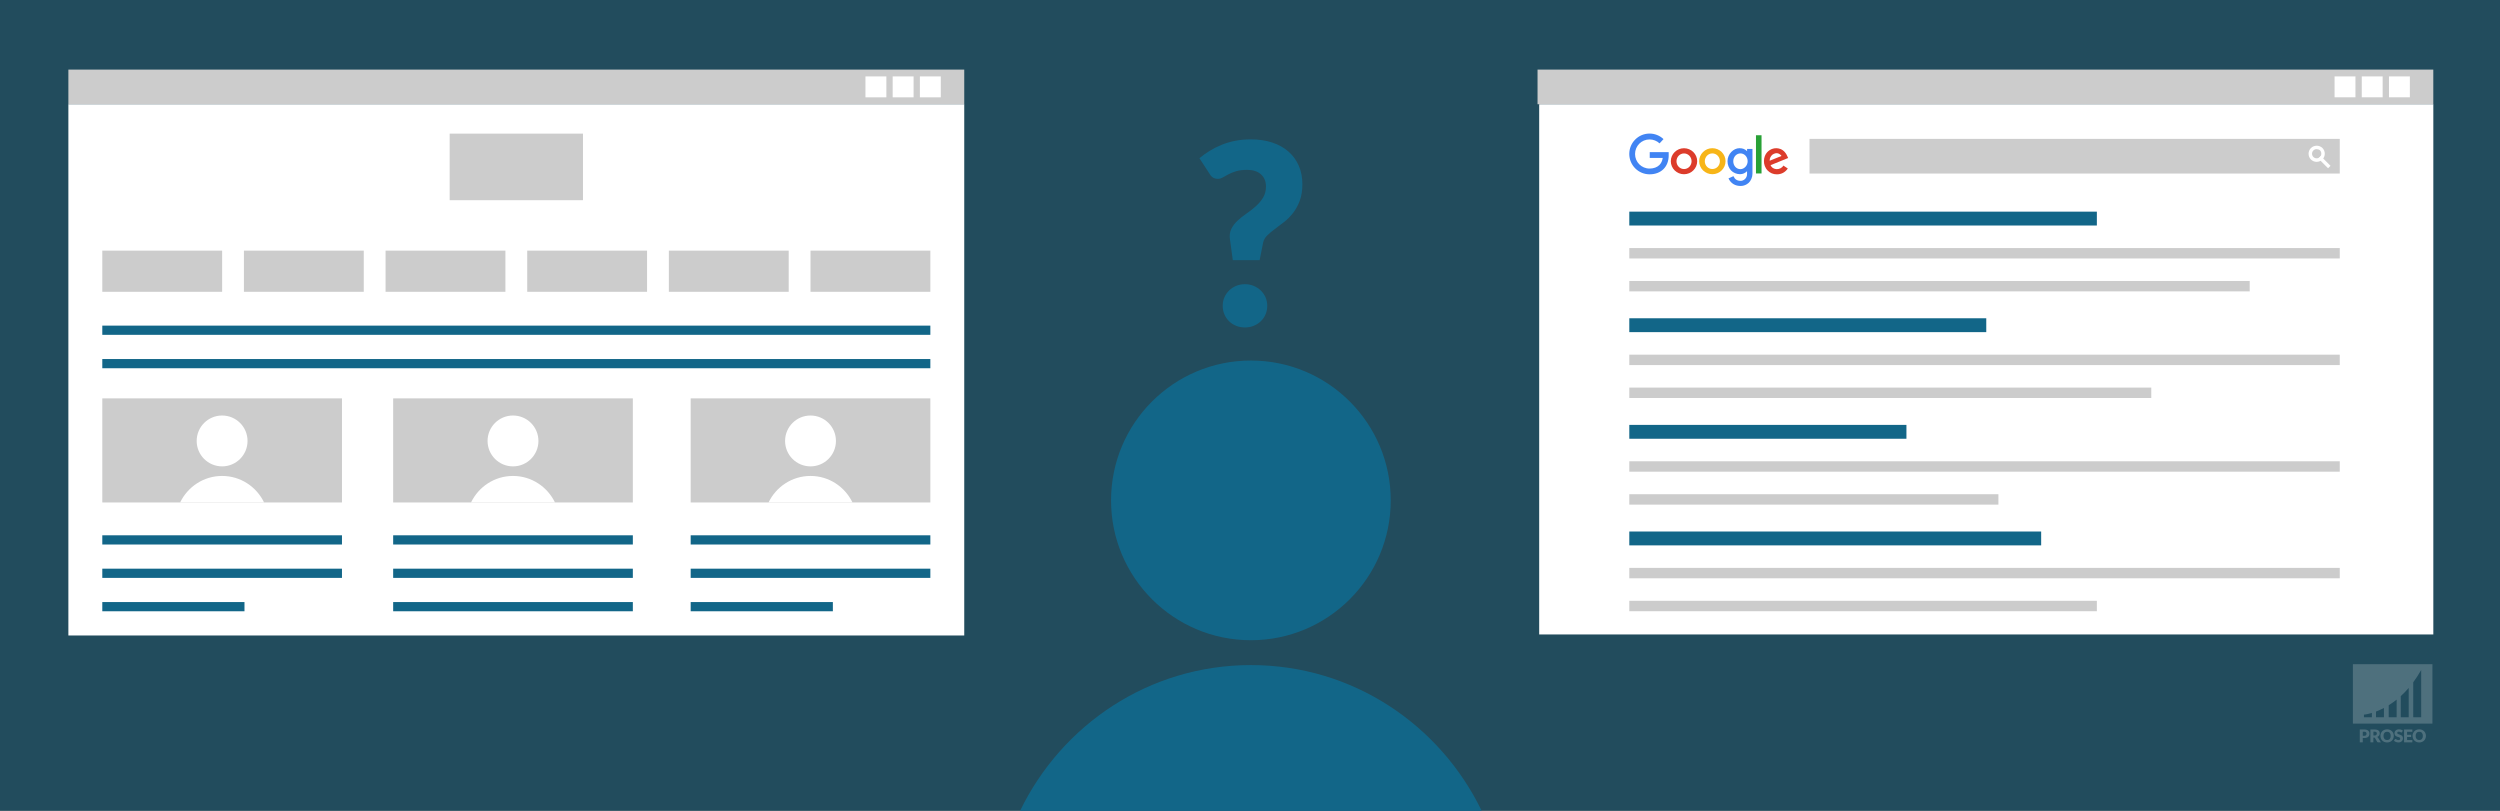 <?xml version="1.0" encoding="UTF-8"?> <!-- Generator: Adobe Illustrator 25.0.0, SVG Export Plug-In . SVG Version: 6.00 Build 0) --> <svg xmlns="http://www.w3.org/2000/svg" xmlns:xlink="http://www.w3.org/1999/xlink" version="1.1" x="0px" y="0px" viewBox="0 0 925 300" style="enable-background:new 0 0 925 300;" xml:space="preserve"><rect x="0" y="0" width="925" height="300" fill="#333333" stroke="none"/> <style type="text/css"> .st0{opacity:0.5;fill:#126688;} .st1{opacity:0.2;fill:#FFFFFF;} .st2{opacity:0.2;} .st3{fill:#FFFFFF;} .st4{fill:#126688;} .st5{fill:#CCCCCC;} .st6{fill:none;} .st7{fill-rule:evenodd;clip-rule:evenodd;fill:#4184F3;} .st8{fill-rule:evenodd;clip-rule:evenodd;fill:#DC3C2B;} .st9{fill-rule:evenodd;clip-rule:evenodd;fill:#F7B518;} .st10{fill-rule:evenodd;clip-rule:evenodd;fill:#28A136;} </style> <g id="bg"> <rect class="st0" width="925" height="300"></rect> </g> <g id="watermerk"> <g> <path class="st1" d="M870.57,245.75v21.98H900v-21.98H870.57z M877.6,265.39h-2.94v-0.97c0,0,1.13-0.09,2.94-0.64V265.39z M882.06,265.39h-2.94v-2.12c0.89-0.34,1.88-0.77,2.94-1.33V265.39z M886.76,265.39h-2.94v-4.45c0.95-0.59,1.94-1.28,2.94-2.08 V265.39z M891.22,265.39h-2.94v-7.83c0.98-0.89,1.97-1.89,2.94-3.03V265.39z M895.84,265.39h-2.94v-12.95 c1.01-1.36,2-2.87,2.94-4.55V265.39z"></path> <g class="st2"> <path class="st3" d="M874.8,269.91c0.34,0,0.62,0.04,0.86,0.12c0.24,0.08,0.44,0.19,0.59,0.33c0.16,0.14,0.27,0.3,0.34,0.49 s0.11,0.39,0.11,0.61c0,0.24-0.04,0.46-0.11,0.65c-0.08,0.2-0.19,0.37-0.35,0.51c-0.16,0.14-0.36,0.25-0.6,0.33 c-0.24,0.08-0.53,0.12-0.85,0.12h-0.57v1.59h-1.1v-4.76H874.8z M874.8,272.24c0.29,0,0.49-0.07,0.62-0.21 c0.13-0.14,0.19-0.33,0.19-0.57c0-0.11-0.02-0.21-0.05-0.3c-0.03-0.09-0.08-0.17-0.15-0.23c-0.07-0.06-0.15-0.11-0.25-0.15 c-0.1-0.03-0.22-0.05-0.36-0.05h-0.57v1.51H874.8z"></path> <path class="st3" d="M880.94,274.67h-1c-0.19,0-0.32-0.07-0.4-0.21l-0.79-1.38c-0.04-0.06-0.08-0.1-0.12-0.13 c-0.05-0.03-0.11-0.04-0.2-0.04h-0.28v1.76h-1.1v-4.76h1.55c0.34,0,0.64,0.04,0.88,0.11c0.24,0.07,0.44,0.17,0.59,0.3 c0.15,0.13,0.27,0.28,0.33,0.45c0.07,0.17,0.1,0.36,0.1,0.56c0,0.15-0.02,0.3-0.06,0.44c-0.04,0.14-0.1,0.26-0.18,0.38 c-0.08,0.12-0.18,0.22-0.3,0.31c-0.12,0.09-0.26,0.17-0.41,0.23c0.07,0.04,0.14,0.08,0.2,0.14c0.06,0.06,0.12,0.12,0.17,0.2 L880.94,274.67z M878.59,272.14c0.15,0,0.28-0.02,0.38-0.06c0.11-0.04,0.19-0.09,0.26-0.16s0.12-0.15,0.15-0.24 c0.03-0.09,0.05-0.19,0.05-0.29c0-0.21-0.07-0.37-0.2-0.49c-0.14-0.12-0.35-0.18-0.63-0.18h-0.44v1.41H878.59z"></path> <path class="st3" d="M885.7,272.28c0,0.34-0.06,0.66-0.18,0.96c-0.12,0.3-0.29,0.55-0.5,0.77c-0.22,0.22-0.48,0.39-0.78,0.51 c-0.3,0.12-0.64,0.19-1.01,0.19c-0.37,0-0.71-0.06-1.01-0.19c-0.3-0.12-0.57-0.3-0.78-0.51c-0.22-0.22-0.38-0.48-0.5-0.77 c-0.12-0.3-0.18-0.62-0.18-0.96s0.06-0.66,0.18-0.96c0.12-0.3,0.29-0.55,0.5-0.77c0.22-0.22,0.48-0.39,0.78-0.51 c0.3-0.12,0.64-0.19,1.01-0.19c0.37,0,0.71,0.06,1.01,0.19c0.3,0.13,0.56,0.3,0.78,0.51c0.22,0.22,0.38,0.47,0.5,0.77 C885.64,271.62,885.7,271.94,885.7,272.28z M884.57,272.28c0-0.24-0.03-0.45-0.09-0.64c-0.06-0.19-0.15-0.35-0.26-0.48 c-0.11-0.13-0.25-0.23-0.42-0.3c-0.17-0.07-0.35-0.1-0.57-0.1c-0.21,0-0.4,0.03-0.57,0.1c-0.17,0.07-0.31,0.17-0.42,0.3 c-0.11,0.13-0.2,0.29-0.26,0.48c-0.06,0.19-0.09,0.4-0.09,0.64c0,0.24,0.03,0.45,0.09,0.64c0.06,0.19,0.15,0.35,0.26,0.48 c0.11,0.13,0.25,0.23,0.42,0.3c0.17,0.07,0.36,0.1,0.57,0.1c0.21,0,0.4-0.03,0.57-0.1c0.17-0.07,0.31-0.17,0.42-0.3 c0.11-0.13,0.2-0.29,0.26-0.48C884.53,272.74,884.57,272.52,884.57,272.28z"></path> <path class="st3" d="M888.75,270.87c-0.03,0.05-0.07,0.09-0.1,0.12c-0.04,0.03-0.08,0.04-0.14,0.04c-0.05,0-0.1-0.02-0.16-0.05 c-0.06-0.03-0.12-0.07-0.2-0.11c-0.07-0.04-0.16-0.07-0.25-0.11c-0.09-0.03-0.2-0.05-0.32-0.05c-0.21,0-0.36,0.04-0.46,0.13 s-0.15,0.21-0.15,0.36c0,0.1,0.03,0.18,0.09,0.24c0.06,0.06,0.14,0.12,0.24,0.16c0.1,0.05,0.21,0.09,0.34,0.13 c0.13,0.04,0.26,0.08,0.39,0.13c0.13,0.05,0.26,0.1,0.39,0.16c0.13,0.06,0.24,0.14,0.34,0.24c0.1,0.1,0.18,0.22,0.24,0.36 c0.06,0.14,0.09,0.31,0.09,0.51c0,0.22-0.04,0.43-0.11,0.62c-0.08,0.19-0.19,0.36-0.33,0.5c-0.14,0.14-0.32,0.25-0.54,0.34 c-0.21,0.08-0.45,0.12-0.72,0.12c-0.15,0-0.3-0.02-0.45-0.05c-0.15-0.03-0.3-0.07-0.45-0.13c-0.14-0.06-0.28-0.12-0.4-0.2 c-0.13-0.08-0.24-0.16-0.33-0.25l0.33-0.52c0.03-0.04,0.06-0.07,0.1-0.09c0.04-0.03,0.09-0.04,0.14-0.04 c0.07,0,0.13,0.02,0.2,0.06c0.07,0.04,0.14,0.09,0.23,0.14c0.08,0.05,0.18,0.1,0.29,0.14c0.11,0.04,0.24,0.06,0.39,0.06 c0.2,0,0.36-0.04,0.47-0.13c0.11-0.09,0.17-0.23,0.17-0.42c0-0.11-0.03-0.2-0.09-0.27c-0.06-0.07-0.14-0.13-0.24-0.17 c-0.1-0.05-0.21-0.09-0.34-0.12c-0.13-0.03-0.26-0.07-0.39-0.12c-0.13-0.04-0.26-0.09-0.39-0.16c-0.13-0.06-0.24-0.14-0.34-0.24 c-0.1-0.1-0.18-0.23-0.24-0.38c-0.06-0.15-0.09-0.34-0.09-0.56c0-0.18,0.04-0.35,0.11-0.52c0.07-0.17,0.18-0.32,0.32-0.45 c0.14-0.13,0.31-0.24,0.51-0.32c0.2-0.08,0.43-0.12,0.7-0.12c0.15,0,0.29,0.01,0.43,0.03c0.14,0.02,0.27,0.06,0.39,0.1 c0.12,0.04,0.24,0.1,0.35,0.16c0.11,0.06,0.2,0.13,0.29,0.21L888.75,270.87z"></path> <path class="st3" d="M890.62,270.76v1.11h1.5v0.82h-1.5v1.13h1.95v0.85h-3.06v-4.76h3.06v0.85H890.62z"></path> <path class="st3" d="M897.59,272.28c0,0.34-0.06,0.66-0.18,0.96c-0.12,0.3-0.29,0.55-0.5,0.77c-0.22,0.22-0.48,0.39-0.78,0.51 c-0.3,0.12-0.64,0.19-1.01,0.19c-0.37,0-0.71-0.06-1.01-0.19c-0.3-0.12-0.57-0.3-0.78-0.51c-0.22-0.22-0.38-0.48-0.5-0.77 c-0.12-0.3-0.18-0.62-0.18-0.96s0.06-0.66,0.18-0.96c0.12-0.3,0.29-0.55,0.5-0.77c0.22-0.22,0.48-0.39,0.78-0.51 c0.3-0.12,0.64-0.19,1.01-0.19c0.37,0,0.71,0.06,1.01,0.19c0.3,0.13,0.56,0.3,0.78,0.51c0.22,0.22,0.38,0.47,0.5,0.77 C897.53,271.62,897.59,271.94,897.59,272.28z M896.46,272.28c0-0.24-0.03-0.45-0.09-0.64c-0.06-0.19-0.15-0.35-0.26-0.48 c-0.11-0.13-0.25-0.23-0.42-0.3c-0.17-0.07-0.35-0.1-0.57-0.1c-0.21,0-0.4,0.03-0.57,0.1c-0.17,0.07-0.31,0.17-0.42,0.3 c-0.11,0.13-0.2,0.29-0.26,0.48c-0.06,0.19-0.09,0.4-0.09,0.64c0,0.24,0.03,0.45,0.09,0.64c0.06,0.19,0.15,0.35,0.26,0.48 c0.11,0.13,0.25,0.23,0.42,0.3c0.17,0.07,0.36,0.1,0.57,0.1c0.21,0,0.4-0.03,0.57-0.1c0.17-0.07,0.31-0.17,0.42-0.3 c0.11-0.13,0.2-0.29,0.26-0.48C896.43,272.74,896.46,272.52,896.46,272.28z"></path> </g> </g> </g> <g id="afbeelding"> <g> <g> <path class="st4" d="M462.83,246.08c-37.71,0-70.01,22.12-85.4,53.93h170.79C532.84,268.2,500.54,246.08,462.83,246.08z"></path> <circle class="st4" cx="462.83" cy="185.14" r="51.74"></circle> </g> <g> <path class="st4" d="M443.79,58.54c1.15-0.97,2.41-1.87,3.77-2.71c1.36-0.84,2.82-1.58,4.38-2.22c1.56-0.64,3.24-1.14,5.03-1.5 c1.79-0.36,3.74-0.54,5.83-0.54c2.93,0,5.58,0.39,7.93,1.17c2.35,0.78,4.36,1.9,6.01,3.35c1.65,1.45,2.92,3.2,3.81,5.24 c0.89,2.04,1.33,4.31,1.33,6.81c0,2.37-0.33,4.42-0.98,6.15c-0.65,1.73-1.48,3.24-2.48,4.52c-1,1.28-2.1,2.39-3.3,3.32 c-1.2,0.94-2.34,1.8-3.42,2.6c-1.08,0.8-2.01,1.58-2.81,2.36c-0.8,0.78-1.3,1.65-1.52,2.62l-1.31,6.55h-9.92l-1.03-7.53 c-0.25-1.53-0.09-2.86,0.47-4c0.56-1.14,1.33-2.17,2.32-3.09c0.98-0.92,2.08-1.79,3.3-2.62c1.22-0.83,2.36-1.72,3.42-2.67 c1.06-0.95,1.96-2.01,2.69-3.18s1.1-2.57,1.1-4.19c0-1.87-0.62-3.36-1.85-4.47c-1.23-1.11-2.93-1.66-5.08-1.66 c-1.65,0-3.03,0.17-4.14,0.51c-1.11,0.34-2.06,0.73-2.85,1.15c-0.8,0.42-1.49,0.8-2.08,1.15c-0.59,0.34-1.19,0.51-1.78,0.51 c-1.34,0-2.34-0.58-3-1.73L443.79,58.54z M452.4,113.16c0-1.12,0.21-2.17,0.63-3.14c0.42-0.97,1-1.81,1.73-2.53 c0.73-0.72,1.6-1.29,2.6-1.71c1-0.42,2.09-0.63,3.28-0.63c1.15,0,2.23,0.21,3.23,0.63c1,0.42,1.87,0.99,2.62,1.71 c0.75,0.72,1.33,1.56,1.76,2.53c0.42,0.97,0.63,2.01,0.63,3.14s-0.21,2.18-0.63,3.16c-0.42,0.98-1.01,1.83-1.76,2.55 c-0.75,0.72-1.62,1.28-2.62,1.68c-1,0.41-2.07,0.61-3.23,0.61c-1.19,0-2.28-0.2-3.28-0.61c-1-0.41-1.86-0.97-2.6-1.68 c-0.73-0.72-1.31-1.57-1.73-2.55C452.61,115.33,452.4,114.28,452.4,113.16z"></path> </g> </g> <g> <rect x="25.3" y="38.56" class="st3" width="331.47" height="196.57"></rect> <rect x="37.85" y="92.73" class="st5" width="44.34" height="15.24"></rect> <rect x="90.25" y="92.73" class="st5" width="44.34" height="15.24"></rect> <rect x="142.66" y="92.73" class="st5" width="44.34" height="15.24"></rect> <rect x="195.07" y="92.73" class="st5" width="44.34" height="15.24"></rect> <rect x="247.48" y="92.73" class="st5" width="44.34" height="15.24"></rect> <rect x="299.89" y="92.73" class="st5" width="44.34" height="15.24"></rect> <rect x="166.38" y="49.44" class="st5" width="49.32" height="24.63"></rect> <rect x="145.47" y="147.4" class="st5" width="88.68" height="38.51"></rect> <rect x="145.47" y="198.06" class="st4" width="88.68" height="3.41"></rect> <rect x="145.47" y="210.41" class="st4" width="88.68" height="3.41"></rect> <rect x="145.47" y="222.76" class="st4" width="88.68" height="3.41"></rect> <rect x="37.85" y="198.06" class="st4" width="88.68" height="3.41"></rect> <rect x="37.85" y="210.41" class="st4" width="88.68" height="3.41"></rect> <rect x="37.85" y="222.76" class="st4" width="52.61" height="3.41"></rect> <rect x="37.85" y="120.48" class="st4" width="306.38" height="3.41"></rect> <rect x="37.85" y="132.84" class="st4" width="306.38" height="3.41"></rect> <rect x="255.55" y="147.4" class="st5" width="88.68" height="38.51"></rect> <g> <rect x="255.55" y="198.06" class="st4" width="88.68" height="3.41"></rect> <rect x="255.55" y="210.41" class="st4" width="88.68" height="3.41"></rect> <rect x="255.55" y="222.76" class="st4" width="52.61" height="3.41"></rect> </g> <rect x="37.85" y="147.4" class="st5" width="88.68" height="38.51"></rect> <g> <path class="st3" d="M82.18,176.1c-6.86,0-12.73,4.02-15.53,9.81h31.06C94.92,180.13,89.04,176.1,82.18,176.1z"></path> <circle class="st3" cx="82.18" cy="163.15" r="9.41"></circle> </g> <g> <path class="st3" d="M189.81,176.1c-6.86,0-12.73,4.02-15.53,9.81h31.06C202.54,180.13,196.66,176.1,189.81,176.1z"></path> <circle class="st3" cx="189.81" cy="163.15" r="9.41"></circle> </g> <g> <path class="st3" d="M299.89,176.1c-6.86,0-12.73,4.02-15.53,9.81h31.06C312.62,180.13,306.75,176.1,299.89,176.1z"></path> <circle class="st3" cx="299.89" cy="163.15" r="9.41"></circle> </g> <g> <rect x="25.3" y="25.75" class="st5" width="331.47" height="12.82"></rect> <rect x="340.36" y="28.27" class="st3" width="7.74" height="7.74"></rect> <rect x="330.29" y="28.27" class="st3" width="7.74" height="7.74"></rect> <rect x="320.22" y="28.27" class="st3" width="7.74" height="7.74"></rect> </g> </g> <g> <rect x="569.5" y="38.56" class="st3" width="330.83" height="196.19"></rect> <rect x="669.52" y="51.39" class="st5" width="196.19" height="12.82"></rect> <path class="st5" d="M858.87,55.23c0.92,0.92,0.91,2.42-0.01,3.34c-0.92,0.92-2.42,0.91-3.34-0.01c-0.91-0.92-0.91-2.41,0-3.33 c0.92-0.92,2.41-0.93,3.34-0.01C858.86,55.23,858.87,55.23,858.87,55.23z"></path> <path class="st3" d="M857.17,59.89c-1.66,0-3-1.34-3-3c0-0.8,0.32-1.57,0.89-2.13c1.19-1.13,3.06-1.13,4.24,0 c1.17,1.19,1.16,3.09-0.03,4.26C858.71,59.57,857.95,59.88,857.17,59.89z M857.17,55.17c-0.95,0-1.72,0.76-1.72,1.71 c0,0.46,0.18,0.9,0.51,1.22c0.68,0.64,1.74,0.64,2.42,0c0.34-0.34,0.52-0.8,0.5-1.28c0.01-0.46-0.17-0.9-0.5-1.22 c-0.34-0.27-0.76-0.4-1.19-0.37L857.17,55.17z"></path> <line class="st6" x1="858.23" y1="58" x2="861.86" y2="61.63"></line> <rect x="859.38" y="57.22" transform="matrix(0.707 -0.707 0.707 0.707 209.719 625.753)" class="st3" width="1.28" height="5.13"></rect> <g> <rect x="602.84" y="91.78" class="st5" width="262.87" height="3.85"></rect> <rect x="602.84" y="103.96" class="st5" width="229.55" height="3.85"></rect> <rect x="602.84" y="78.31" class="st4" width="173" height="5.13"></rect> </g> <rect x="602.84" y="170.67" class="st5" width="262.87" height="3.85"></rect> <rect x="602.84" y="182.86" class="st5" width="136.57" height="3.85"></rect> <rect x="602.84" y="157.21" class="st4" width="102.54" height="5.13"></rect> <g> <rect x="602.84" y="131.23" class="st5" width="262.87" height="3.85"></rect> <rect x="602.84" y="143.41" class="st5" width="193.13" height="3.85"></rect> <rect x="602.84" y="117.76" class="st4" width="132.08" height="5.13"></rect> </g> <g> <rect x="602.84" y="210.12" class="st5" width="262.87" height="3.85"></rect> <rect x="602.84" y="222.3" class="st5" width="173" height="3.85"></rect> <rect x="602.84" y="196.66" class="st4" width="152.39" height="5.13"></rect> </g> <g> <path class="st7" d="M614.04,53.05c-0.49-0.46-1.07-0.83-1.71-1.08c-0.61-0.24-1.28-0.38-1.99-0.38c-1.49,0-2.83,0.6-3.8,1.57 c-0.97,0.98-1.57,2.33-1.57,3.82c0,1.5,0.6,2.85,1.57,3.82c0.97,0.97,2.31,1.57,3.8,1.57c0.28,0-0.15,0.01,0.08,0 c1.46-0.02,2.68-0.47,3.53-1.29c0.66-0.64,1.1-1.53,1.26-2.64l-4.81,0l0-2.15l5.95,0l1.06,0l0.01,1.07c0,0.06,0,0.09,0,0.1h0 c0,2.18-0.72,3.93-1.96,5.14c-1.24,1.22-2.98,1.88-5.01,1.9c-0.05,0-0.08,0-0.1,0v0c0.03,0,0.13,0,0,0 c-2.08,0-3.96-0.84-5.32-2.21c-1.36-1.37-2.2-3.25-2.2-5.33c0-2.08,0.84-3.97,2.2-5.33c1.36-1.37,3.23-2.21,5.31-2.21 c0.98,0,1.91,0.19,2.77,0.53c0.89,0.35,1.7,0.87,2.39,1.52L614.04,53.05L614.04,53.05z M610.35,64.52 C610.34,64.52,610.34,64.52,610.35,64.52L610.35,64.52L610.35,64.52z M617.43,57.47C617.43,57.49,617.43,57.48,617.43,57.47 L617.43,57.47L617.43,57.47z M617.43,57.47C617.43,57.44,617.43,57.35,617.43,57.47L617.43,57.47z"></path> <path class="st8" d="M623.08,54.84c1.35,0,2.56,0.54,3.45,1.41c0.88,0.87,1.43,2.08,1.43,3.4c0,1.33-0.54,2.53-1.43,3.4 c-0.88,0.88-2.1,1.42-3.45,1.42s-2.56-0.54-3.45-1.41c-0.88-0.87-1.43-2.08-1.43-3.4c0-1.33,0.54-2.53,1.43-3.4 C620.52,55.38,621.74,54.84,623.08,54.84L623.08,54.84z M625.06,57.61c-0.5-0.52-1.2-0.84-1.97-0.84c-0.77,0-1.47,0.32-1.97,0.84 c-0.5,0.52-0.82,1.24-0.82,2.05c0,0.8,0.31,1.53,0.82,2.05c0.5,0.52,1.2,0.84,1.97,0.84c0.77,0,1.47-0.32,1.97-0.84 c0.5-0.52,0.82-1.24,0.82-2.05C625.88,58.85,625.56,58.13,625.06,57.61z"></path> <path class="st9" d="M633.57,54.83c1.35,0,2.56,0.54,3.45,1.41c0.88,0.87,1.43,2.08,1.43,3.4c0,1.33-0.54,2.53-1.43,3.4 c-0.88,0.88-2.1,1.42-3.45,1.42s-2.56-0.54-3.45-1.41c-0.88-0.87-1.43-2.08-1.43-3.4c0-1.33,0.54-2.53,1.43-3.4 C631,55.37,632.22,54.83,633.57,54.83L633.57,54.83z M635.54,57.6c-0.5-0.52-1.2-0.84-1.97-0.84c-0.77,0-1.47,0.32-1.97,0.84 c-0.5,0.52-0.82,1.24-0.82,2.05c0,0.8,0.31,1.53,0.82,2.05c0.5,0.52,1.2,0.84,1.97,0.84c0.77,0,1.47-0.32,1.97-0.84 c0.5-0.52,0.82-1.24,0.82-2.05C636.36,58.85,636.05,58.12,635.54,57.6z"></path> <path class="st7" d="M643.6,54.83c1.31,0,2.11,0.42,2.82,1.11l0-0.84l1.99,0l0,9.18c0,1.28-0.6,2.67-1.42,3.39 c-0.78,0.7-1.84,1.14-2.88,1.14c-0.95,0-1.91-0.18-2.75-0.7c-0.74-0.46-1.38-1.14-1.82-2.11l1.83-0.82 c0.52,1.14,1.29,1.73,2.73,1.73c1.02,0,2.31-0.95,2.31-2.51l0-1.06c-0.73,0.7-1.55,1.11-2.62,1.11c-1.22,0-2.52-0.54-3.32-1.41 c-0.8-0.87-1.29-2.08-1.29-3.4C639.19,56.97,641.4,54.83,643.6,54.83L643.6,54.83z M645.85,57.6c-0.48-0.52-1.14-0.84-1.88-0.84 c-0.73,0-1.4,0.32-1.88,0.84c-0.48,0.52-0.78,1.24-0.78,2.05c0,1.62,1.09,2.94,2.66,2.94c0.73,0,1.4-0.38,1.88-0.9 c0.48-0.52,0.78-1.24,0.78-2.05C646.63,58.84,646.33,58.12,645.85,57.6z"></path> <rect x="649.71" y="50.04" class="st10" width="2.06" height="14.14"></rect> <path class="st8" d="M654.78,59.47l4.38-1.77c-0.77-0.99-1.9-1.48-3.38-0.46C655.22,57.72,654.72,58.55,654.78,59.47 L654.78,59.47z M655.11,61.11c0.81,1.93,3.67,1.95,4.75,0.15l1.63,1.09c-1,1.46-2.45,2.15-4.03,2.16c-1.41,0-2.54-0.53-3.39-1.38 c-2.07-2.09-1.63-5.3-0.2-6.82c1.17-1.24,2.98-1.87,4.84-1.2c1.21,0.44,2.19,1.5,2.91,3.35 C659.45,59.34,657.28,60.23,655.11,61.11z"></path> </g> <g> <rect x="568.89" y="25.75" class="st5" width="331.43" height="12.82"></rect> <rect x="883.92" y="28.27" class="st3" width="7.73" height="7.73"></rect> <rect x="873.85" y="28.27" class="st3" width="7.73" height="7.73"></rect> <rect x="863.79" y="28.27" class="st3" width="7.73" height="7.73"></rect> </g> </g> </g> <g id="hulplijnen"> </g> </svg> 